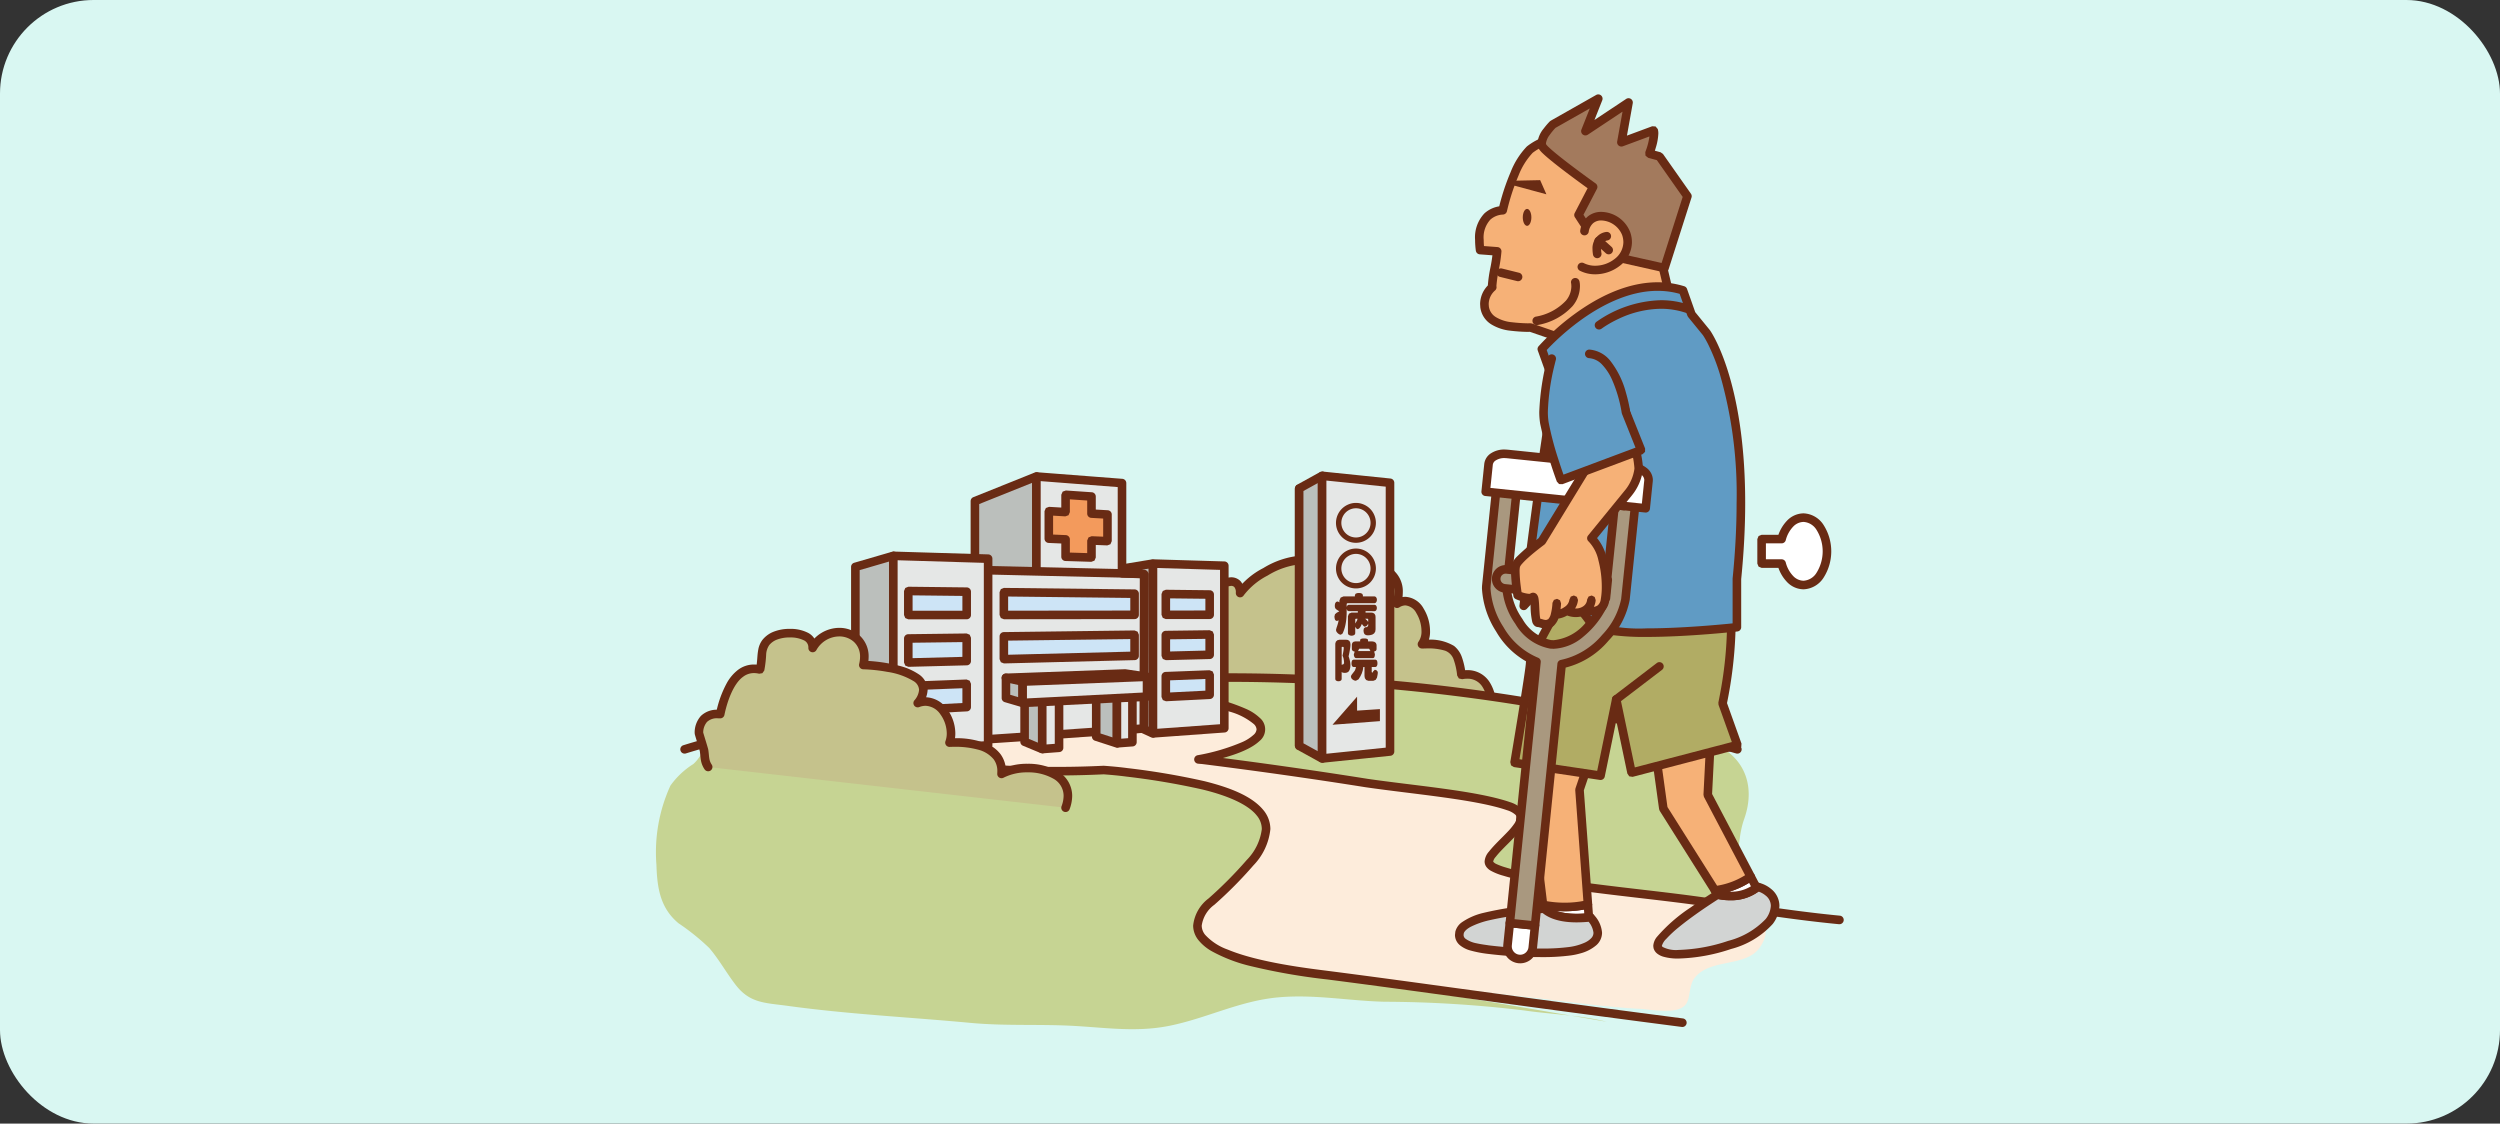 <svg id="レイヤー_1" data-name="レイヤー 1" xmlns="http://www.w3.org/2000/svg" viewBox="0 0 267 120"><rect x="0" y="0" width="267" height="120" fill="#333333" stroke="none"/><defs><style>.cls-1{fill:#d9f7f2;}.cls-2{fill:#f6b177;}.cls-3{fill:#692b14;}.cls-4{fill:#a37a5d;}.cls-5{fill:#c5c28c;}.cls-6{fill:#c6d493;}.cls-7{fill:#fdecdb;}.cls-8{fill:#bbbfbc;}.cls-9{fill:#e5e7e6;}.cls-10{fill:#f39a5c;}.cls-11{fill:#cde4f6;}.cls-12{fill:#fff;}.cls-13{fill:#d2d4d3;}.cls-14{fill:#b1ac64;}.cls-15{fill:#609bc4;}.cls-16{fill:#a9987f;}</style></defs><rect class="cls-1" width="267" height="120" rx="10"/><path class="cls-2" d="M176.991,25.962l-.302-9.186s-9.684-4.102-13.309-.793c-1.131,1.034-2.234,3.701-2.886,6.476-1.17.084-2.874.781-2.416,4.248l1.821.138c-.009.766-.638,3.385-.525,3.831a2.393,2.393,0,0,0-.82,2.085c.165,1.336,1.441,1.94,2.854,2.108a13.82,13.82,0,0,0,2.049.109l4.983,1.715,9.798-5.461Z"/><path class="cls-3" d="M176.991,25.962l-.458.015-.301-9.186.458-.015-.179.422c-.001-0-.296-.125-.814-.318a25.789,25.789,0,0,0-8.064-1.729,5.782,5.782,0,0,0-3.944,1.17,7.536,7.536,0,0,0-1.511,2.43,22.86,22.86,0,0,0-1.238,3.812.458.458,0,0,1-.413.352,2.165,2.165,0,0,0-1.354.537,2.821,2.821,0,0,0-.714,2.174,7.787,7.787,0,0,0,.072,1.02l-.454.06.035-.457,1.821.138a.458.458,0,0,1,.424.462,15.684,15.684,0,0,1-.28,1.913,14.87,14.87,0,0,0-.259,1.762l.001.046.001.005-.136.021.133-.034.003.013-.136.021.133-.034a.457.457,0,0,1-.141.457,1.955,1.955,0,0,0-.682,1.462l.014.224a1.568,1.568,0,0,0,.756,1.165,4.003,4.003,0,0,0,1.698.544,17.062,17.062,0,0,0,1.717.117l.231-.008.195.023,4.789,1.648,9.317-5.193L176.545,26.068l-.012-.091.458-.015.446-.105,1.246,5.268a.458.458,0,0,1-.223.506l-9.798,5.461-.372.033-4.983-1.715.149-.433.046.456-.324.013a17.785,17.785,0,0,1-1.827-.123,4.889,4.889,0,0,1-2.091-.687,2.496,2.496,0,0,1-1.163-1.819l-.021-.336a2.872,2.872,0,0,1,.992-2.149l.303.344-.444.114-.028-.265a14.563,14.563,0,0,1,.273-1.924,16.134,16.134,0,0,0,.265-1.761l.458.005-.035.457-1.821-.138a.458.458,0,0,1-.42-.397,8.682,8.682,0,0,1-.08-1.14,3.724,3.724,0,0,1,1.001-2.841,3.073,3.073,0,0,1,1.917-.784l.033.457-.446-.105a23.768,23.768,0,0,1,1.29-3.969,8.327,8.327,0,0,1,1.733-2.74,6.656,6.656,0,0,1,4.562-1.41,28.33,28.33,0,0,1,9.235,2.12.459.459,0,0,1,.279.407l.302,9.186-.458.015.446-.105Z"/><path class="cls-4" d="M165.847,13.289s-1.591,1.577-1.105,2.373c.484.793,5.405,4.299,5.405,4.299l-1.56,3,2.737,4.218,6.445,1.446,2.448-7.673-2.986-4.248-1.085-.293a6.129,6.129,0,0,0,.465-2.497l-3.445,1.278.762-4.245-4.603,3.057,1.372-3.465Z"/><path class="cls-3" d="M165.847,13.289l.322.326-.044.045a6.498,6.498,0,0,0-.613.744,1.945,1.945,0,0,0-.405.907l.025.113a2.235,2.235,0,0,0,.296.319c.598.569,1.857,1.544,2.95,2.359,1.095.818,2.031,1.485,2.033,1.486a.459.459,0,0,1,.141.585l-1.437,2.763,2.49,3.837,5.854,1.313,2.251-7.056-2.76-3.926-.924-.249-.289-.234-.02-.371.074-.208a6.833,6.833,0,0,0,.403-1.783l-.022-.21.438-.134.159.43-3.445,1.278a.458.458,0,0,1-.61-.511l.572-3.188-3.709,2.463a.458.458,0,0,1-.68-.55l.894-2.257-3.719,2.108-.226-.399.322.326-.322-.326-.226-.399L170.47,10.141a.458.458,0,0,1,.652.567l-.834,2.106,3.385-2.248a.458.458,0,0,1,.705.463l-.62,3.455,2.693-.999.363.019.235.277a1.651,1.651,0,0,1,.062.477,5.91,5.91,0,0,1-.272,1.512c-.132.454-.262.797-.265.804l-.428-.163.119-.442,1.085.293.255.179,2.986,4.248a.457.457,0,0,1,.062.403l-2.448,7.673a.458.458,0,0,1-.537.308l-6.446-1.446-.284-.198-2.737-4.218A.458.458,0,0,1,168.179,22.75l1.56-3,.407.211-.266.373c-.002-.001-1.234-.879-2.531-1.86-.649-.49-1.313-1.006-1.852-1.454-.27-.224-.508-.431-.7-.614a2.778,2.778,0,0,1-.447-.506,1.122,1.122,0,0,1-.159-.591,2.943,2.943,0,0,1,.69-1.598,7.393,7.393,0,0,1,.643-.749l.097-.073Z"/><path class="cls-2" d="M169.222,24.681c.467-2.571,3.786-1.698,4.455.271.936,2.75-2.509,4.691-4.735,3.557"/><path class="cls-3" d="M168.771,24.599a2.412,2.412,0,0,1,.824-1.495,2.24,2.24,0,0,1,1.424-.475,3.384,3.384,0,0,1,3.091,2.176,3.29,3.29,0,0,1,.182,1.063,3.201,3.201,0,0,1-1.263,2.493,4.305,4.305,0,0,1-2.659.935,3.598,3.598,0,0,1-1.637-.379.458.458,0,1,1,.416-.817,2.681,2.681,0,0,0,1.221.28,3.397,3.397,0,0,0,2.085-.733,2.283,2.283,0,0,0,.921-1.78,2.376,2.376,0,0,0-.133-.768,2.491,2.491,0,0,0-2.223-1.554,1.324,1.324,0,0,0-.849.272,1.498,1.498,0,0,0-.498.945.458.458,0,1,1-.902-.164Z"/><path class="cls-3" d="M163.551,23.216c0,.5-.207.905-.457.905-.255,0-.461-.405-.461-.905s.206-.906.461-.906c.25,0,.457.406.457.906"/><line class="cls-2" x1="160.295" y1="29.121" x2="162.129" y2="29.576"/><path class="cls-3" d="M160.405,28.677l1.835.454a.458.458,0,0,1-.22.89l-1.835-.454a.458.458,0,1,1,.22-.89"/><polygon class="cls-3" points="161.585 19.784 165.155 20.753 164.489 19.239 161.705 19.299 161.585 19.784"/><path class="cls-2" d="M171.603,25.227s-1.326.102-1.02,1.888"/><path class="cls-3" d="M171.639,25.684l-.012-.159.019.159-.006.001-.012-.159.019.159a.776.776,0,0,0-.345.147.892.892,0,0,0-.305.783,2.527,2.527,0,0,0,.039.424.458.458,0,1,1-.903.155,3.406,3.406,0,0,1-.053-.58,1.794,1.794,0,0,1,.731-1.56,1.637,1.637,0,0,1,.758-.284.458.458,0,0,1,.07.914Z"/><line class="cls-2" x1="171.809" y1="26.707" x2="170.737" y2="25.736"/><path class="cls-3" d="M171.501,27.046l-1.071-.97a.458.458,0,1,1,.615-.679l1.071.97a.458.458,0,0,1-.615.679"/><path class="cls-2" d="M168.242,30.147s.736,2.943-4.116,4.117"/><path class="cls-3" d="M168.686,30.036a2.315,2.315,0,0,1,.053.53,3.348,3.348,0,0,1-.785,2.121,6.6,6.6,0,0,1-3.721,2.022.458.458,0,1,1-.216-.891,5.713,5.713,0,0,0,3.226-1.71,2.427,2.427,0,0,0,.579-1.543l-.016-.244-.01-.057-.002-.01.147-.033-.146.037-.001-.004.147-.033-.146.037a.458.458,0,1,1,.889-.222Z"/><path class="cls-5" d="M125.413,70.885c-.07-2.256-.09-6.946,3.634-6.16-.276-2.037,3.434-3.931,3.39-1.387,1.145-2.008,8.663-6.094,8.705-1.323,2.616-2.214,9.339-2.715,8.056,2.462,2.229-1.388,3.864,2.761,2.664,4.324,2.932-.028,3.843.239,4.21,3.287,3.462-.656,4.062,4.162,2.139,6.052"/><path class="cls-3" d="M124.954,70.899c-.009-.284-.017-.61-.017-.959a10.701,10.701,0,0,1,.511-3.635,3.576,3.576,0,0,1,1-1.498,2.74,2.74,0,0,1,1.814-.628,4.274,4.274,0,0,1,.88.098l-.094.448-.454.062-.019-.28a2.802,2.802,0,0,1,.988-2.005,2.994,2.994,0,0,1,1.904-.847,1.365,1.365,0,0,1,1.029.423,1.747,1.747,0,0,1,.401,1.216v.048l-.458-.004-.398-.227a8.207,8.207,0,0,1,2.882-2.441,9.054,9.054,0,0,1,4.117-1.338,2.569,2.569,0,0,1,1.813.627,2.741,2.741,0,0,1,.749,2.052l-.458.004-.296-.35a8.222,8.222,0,0,1,4.999-1.699,4.72,4.72,0,0,1,2.73.74,2.991,2.991,0,0,1,1.243,2.563,5.49,5.49,0,0,1-.174,1.318l-.445-.11-.242-.389a2.14,2.14,0,0,1,1.135-.349,2.385,2.385,0,0,1,1.952,1.264,4.645,4.645,0,0,1,.683,2.387,2.765,2.765,0,0,1-.5,1.691l-.363-.279-.004-.458.356-.002a4.943,4.943,0,0,1,3.074.644,2.653,2.653,0,0,1,.835,1.191,7.89,7.89,0,0,1,.405,1.856l-.455.055-.085-.45a3.791,3.791,0,0,1,.705-.069,2.78,2.78,0,0,1,2.33,1.186,4.305,4.305,0,0,1,.729,2.495,4.555,4.555,0,0,1-1.218,3.217.458.458,0,1,1-.642-.653,3.662,3.662,0,0,0,.944-2.564,3.407,3.407,0,0,0-.557-1.96,1.852,1.852,0,0,0-1.586-.804,2.868,2.868,0,0,0-.534.053l-.356-.08-.184-.315a7.052,7.052,0,0,0-.351-1.638,1.543,1.543,0,0,0-.925-1.009,6.204,6.204,0,0,0-2.128-.238l-.347.002a.458.458,0,0,1-.368-.737,1.872,1.872,0,0,0,.311-1.133,3.742,3.742,0,0,0-.543-1.9,1.493,1.493,0,0,0-1.175-.834,1.225,1.225,0,0,0-.65.21.458.458,0,0,1-.687-.499,4.594,4.594,0,0,0,.147-1.097,2.062,2.062,0,0,0-.856-1.815,3.834,3.834,0,0,0-2.2-.571,7.349,7.349,0,0,0-4.407,1.482.458.458,0,0,1-.754-.346,1.842,1.842,0,0,0-.462-1.394,1.667,1.667,0,0,0-1.184-.377,8.234,8.234,0,0,0-3.663,1.218,7.555,7.555,0,0,0-2.539,2.099.458.458,0,0,1-.856-.231l0-.04a.861.861,0,0,0-.159-.596.447.447,0,0,0-.354-.126,2.129,2.129,0,0,0-1.285.606,1.907,1.907,0,0,0-.691,1.329l.011.157a.458.458,0,0,1-.549.51,3.353,3.353,0,0,0-.691-.078,1.815,1.815,0,0,0-1.224.413,3.381,3.381,0,0,0-.957,1.89,12.17,12.17,0,0,0-.227,2.542c0,.336.008.651.017.931a.458.458,0,1,1-.916.029Z"/><path class="cls-6" d="M134.66,77.893c0,1.262-2.556,2.397-6.66,3.213.157.017.318.026.474.041q9.047,1.143,17.458,2.48c4.962.726,11.709,1.272,15.176,2.473,3.211,1.11-.181,3.166-1.728,5.134-.759.968-.338,1.351,1.312,1.854,4.466,1.357,9.24,1.75,13.852,2.293,3.525.414,9.502,2.31,10.759-2.541.467-1.789.344-3.603.97-5.352,1.371-3.849-.178-7.209-4.245-8.452a141.601,141.601,0,0,0-17.91-3.908,204.877,204.877,0,0,0-33.346-2.762,221.853,221.853,0,0,0-23.661,1.212c1.821-.099,3.736-.156,5.718-.156,12.055,0,21.829,2.001,21.829,4.47"/><path class="cls-6" d="M129.39,96.29c4.114-3.786,7.239-6.947,5.179-9.491-2.199-2.716-9.144-3.637-14.23-4.314-.8-.105-1.625-.183-2.464-.245-1.622.08-3.309.121-5.043.121C100.772,82.363,91,80.36,91,77.893c0-1.114,1.996-2.134,5.29-2.914-5.094,1.211-10.359,1.783-15.471,2.996-1.422.333-3.855.502-5.007,1.45-.674.554-1.049,1.558-1.77,2.178a8.632,8.632,0,0,0-2.441,2.302,17.116,17.116,0,0,0-1.494,8.461c.078,2.469.399,4.606,2.358,6.238a23.929,23.929,0,0,1,3.291,2.651c1.044,1.221,1.827,2.65,2.799,3.912,1.53,1.992,3.12,1.925,5.581,2.261,6.524.897,12.999,1.206,19.527,1.817,3.77.352,7.512.108,11.281.335,3.429.207,6.59.666,10.017-.038,3.99-.821,7.458-2.66,11.592-3.027,3.857-.34,7.468.374,11.283.471a127.224,127.224,0,0,1,15.006.938c2.856.417,5.955.486,8.736,1.198-9.954-1.696-18.827-3.274-28.826-4.711-1.605-.234-4.555-.294-6.055-.912-.968-.395-3.296-1.043-4.23-1.563-.954-.539-3.926-1.804-4.407-2.751-.522-1.026.601-2.224,1.328-2.893"/><path class="cls-7" d="M185.443,96.887a13.211,13.211,0,0,0-1.852-.363c-7.531-.942-15.606-1.219-22.899-3.437-1.65-.501-2.071-.886-1.311-1.854,1.545-1.968,4.94-4.025,1.726-5.133-3.465-1.202-10.212-1.749-15.175-2.474q-8.411-1.341-17.457-2.481c-.156-.013-.316-.024-.476-.04,4.104-.815,6.662-1.95,6.662-3.213,0-2.467-9.774-4.47-21.829-4.47-1.982,0-3.898.059-5.719.156-3.881.405-7.5.887-10.822,1.399-3.293.78-5.289,1.8-5.289,2.914,0,2.468,9.773,4.47,21.831,4.47,1.734,0,3.422-.042,5.043-.121.84.061,1.665.139,2.465.244,5.086.676,12.031,1.598,14.23,4.314,2.06,2.544-1.065,5.705-5.18,9.491-5.848,5.381,8.187,7.464,11.328,7.977,4.167.675,8.468.404,12.663,1.02,3.9.574,7.839.969,11.754,1.434,3.307.395,6.693.854,10.014,1.026,1.189.065,3.964.663,4.872-.453.556-.681.3-2.04.996-2.894,1.704-2.095,5.48-1.042,6.962-3.255,1.663-2.478-.48-3.696-2.535-4.258"/><path class="cls-3" d="M72.976,79.593c.03-.009,23.877-7.685,57.261-7.685a197.6,197.6,0,0,1,55.442,7.682.458.458,0,0,1-.257.88A196.683,196.683,0,0,0,130.236,72.824,222.313,222.313,0,0,0,89.269,76.648c-5.047.956-9.053,1.911-11.797,2.627-1.372.358-2.427.656-3.139.865s-1.075.325-1.076.326a.458.458,0,0,1-.281-.873Z"/><path class="cls-3" d="M196.407,98.706c-5.63-.545-10.306-1.379-15.438-2.078-6.873-.936-15.341-1.565-20.411-3.101a6.116,6.116,0,0,1-1.366-.547,1.513,1.513,0,0,1-.445-.393.983.983,0,0,1-.191-.581,1.773,1.773,0,0,1,.463-1.055c.576-.731,1.35-1.434,1.964-2.083a6.804,6.804,0,0,0,.749-.903,1.256,1.256,0,0,0,.252-.633.445.445,0,0,0-.166-.341,2.35,2.35,0,0,0-.861-.458c-3.355-1.168-10.115-1.729-15.093-2.453l-.006-.001q-8.402-1.337-17.442-2.477l.058-.455-.044.456c-.144-.014-.306-.023-.479-.041a.458.458,0,0,1-.042-.905,21.669,21.669,0,0,0,4.764-1.404,4.485,4.485,0,0,0,1.203-.767.863.863,0,0,0,.325-.592.847.847,0,0,0-.309-.577A6.894,6.894,0,0,0,131.353,76.01c-3.737-1.263-10.649-2.131-18.523-2.129a80.475,80.475,0,0,0-15.346,1.3,20.446,20.446,0,0,0-4.571,1.384,4.281,4.281,0,0,0-1.148.75.692.692,0,0,0,0,1.153,6.892,6.892,0,0,0,2.539,1.307c3.737,1.263,10.649,2.131,18.525,2.129,1.726,0,3.406-.043,5.021-.121l.055.001c.846.062,1.68.139,2.492.247a78.484,78.484,0,0,1,8.248,1.401c2.681.672,5.036,1.568,6.279,3.079a3.177,3.177,0,0,1,.753,2.038,6.528,6.528,0,0,1-1.812,3.874,44.469,44.469,0,0,1-4.167,4.203,3.317,3.317,0,0,0-1.354,2.234,1.571,1.571,0,0,0,.371.983,6.017,6.017,0,0,0,2.414,1.575c3.329,1.39,8.665,2.014,10.76,2.281,9.726,1.25,18.341,2.535,37.846,5.07a.458.458,0,0,1-.118.909c-19.51-2.535-28.13-3.821-37.844-5.07a66.011,66.011,0,0,1-8.229-1.436,16.531,16.531,0,0,1-4.164-1.602,5.008,5.008,0,0,1-1.387-1.164,2.49,2.49,0,0,1-.565-1.546,4.167,4.167,0,0,1,1.65-2.909,43.706,43.706,0,0,0,4.078-4.109,5.712,5.712,0,0,0,1.605-3.294,2.254,2.254,0,0,0-.549-1.462c-.957-1.205-3.174-2.129-5.786-2.766a77.745,77.745,0,0,0-8.148-1.382c-.787-.105-1.603-.181-2.438-.242l.034-.457.022.458c-1.629.078-3.323.122-5.065.122a81.33,81.33,0,0,1-15.529-1.319,21.272,21.272,0,0,1-4.786-1.457,5.147,5.147,0,0,1-1.396-.927,1.587,1.587,0,0,1,0-2.449,7.653,7.653,0,0,1,2.895-1.527c3.92-1.318,10.866-2.174,18.817-2.177a81.33,81.33,0,0,1,15.528,1.319,21.272,21.272,0,0,1,4.786,1.457,5.142,5.142,0,0,1,1.396.927,1.591,1.591,0,0,1-.024,2.472c-1.077,1.026-3.311,1.783-6.429,2.414l-.089-.449.047-.456c.145.015.304.024.472.04l.014.002q9.054,1.144,17.472,2.482l-.072.453.066-.453c4.949.727,11.682,1.262,15.26,2.494a3.204,3.204,0,0,1,1.199.666,1.371,1.371,0,0,1,.444.999,2.119,2.119,0,0,1-.401,1.135c-.684,1.031-2.001,2.074-2.759,3.051a1.023,1.023,0,0,0-.268.489l.017.044a1.018,1.018,0,0,0,.374.252,7.239,7.239,0,0,0,.96.348c4.887,1.488,13.366,2.134,20.268,3.07,5.156.702,9.815,1.533,15.402,2.074a.458.458,0,0,1-.088.912Z"/><polygon class="cls-8" points="110.686 61.723 110.686 50.89 104.121 53.524 104.121 62.404 110.686 61.723"/><path class="cls-3" d="M110.686,61.723h-.458V51.567l-5.649,2.266v8.062l6.06-.629.047.456h0l.047.456-6.565.681-.354-.116-.151-.34v-8.88a.459.459,0,0,1,.288-.425l6.565-2.634a.458.458,0,0,1,.629.425v10.833a.458.458,0,0,1-.411.456Z"/><polygon class="cls-8" points="95.408 80.33 95.408 59.363 91.354 60.544 91.354 77.479 95.408 80.33"/><path class="cls-3" d="M95.408,80.33H94.95V59.974l-3.138.914V77.241l3.86,2.715-.264.375h0l-.264.375-4.054-2.852a.46.46,0,0,1-.195-.375V60.544a.459.459,0,0,1,.33-.44l4.054-1.18a.458.458,0,0,1,.586.44v20.967a.458.458,0,0,1-.722.375Z"/><polygon class="cls-9" points="119.83 61.904 110.686 61.722 110.686 50.889 119.83 51.594 119.83 61.904"/><path class="cls-3" d="M119.83,61.904l-.009.458-9.144-.181a.459.459,0,0,1-.449-.458V50.889l.147-.336.347-.121,9.144.705a.459.459,0,0,1,.423.457V61.904l-.138.327-.33.131.009-.458h-.458V52.019l-8.227-.634V61.273l8.695.173-.009.458h0Z"/><polygon class="cls-10" points="118.276 54.95 116.57 54.853 116.57 53.029 113.803 52.84 113.803 54.692 112.012 54.587 112.012 57.529 113.803 57.607 113.803 59.458 116.57 59.545 116.57 57.724 118.276 57.793 118.276 54.95"/><path class="cls-3" d="M118.276,54.95l-.026.457-1.705-.098a.458.458,0,0,1-.432-.457v-1.396l-1.851-.126v1.362l-.144.333-.341.124-1.306-.077V57.09l1.353.059a.459.459,0,0,1,.438.458v1.407l1.851.058V57.724l.141-.331.336-.127,1.229.05V54.95h.458l-.026.457.026-.457h.458v2.843l-.141.331-.336.127-1.229-.05v1.344l-.139.329-.333.129-2.767-.087a.458.458,0,0,1-.444-.458V58.045l-1.353-.059a.459.459,0,0,1-.438-.458V54.587l.144-.333.341-.124,1.306.077v-1.367l.146-.335.344-.122,2.767.189a.459.459,0,0,1,.427.457v1.391l1.274.073a.458.458,0,0,1,.432.457Z"/><polygon class="cls-9" points="128.295 77.381 98.525 79.433 98.525 60.737 128.295 61.436 128.295 77.381"/><path class="cls-3" d="M128.295,77.381l.031.457L98.556,79.89l-.344-.122-.146-.335v-18.696l.138-.328.331-.13,29.77.699a.458.458,0,0,1,.448.458v15.945a.458.458,0,0,1-.427.457l-.031-.457H127.837V61.883l-28.854-.677v17.736l29.281-2.018.032.457h0Z"/><polygon class="cls-9" points="130.755 77.774 123.13 78.326 123.13 60.191 130.755 60.419 130.755 77.774"/><path class="cls-3" d="M130.755,77.774l.033.457-7.625.552-.345-.121-.146-.336V60.191l.139-.329.333-.129,7.625.228a.459.459,0,0,1,.445.458v17.355a.458.458,0,0,1-.425.457l-.033-.457h-.458V60.864l-6.708-.201V77.833l7.133-.516.033.457h0Z"/><polygon class="cls-8" points="122.159 77.887 123.119 78.325 123.119 60.192 119.86 60.73 119.86 61.23 122.191 61.315 122.159 77.887"/><path class="cls-3" d="M122.159,77.887l.19-.417.311.142V60.732l-2.343.387V61.23h-.458l.017-.458,2.331.085a.457.457,0,0,1,.441.459l-.032,16.572-.458-.001.19-.417-.19.417-.458-.001.031-16.129-1.889-.069a.459.459,0,0,1-.441-.458v-.5a.458.458,0,0,1,.384-.452l3.259-.539.371.103.162.349V78.325a.458.458,0,0,1-.649.417l-.96-.438a.458.458,0,0,1-.268-.418Z"/><polygon class="cls-9" points="105.53 79.598 95.408 80.33 95.408 59.364 105.53 59.667 105.53 79.598"/><path class="cls-3" d="M105.53,79.598l.033.457-10.122.732-.345-.121-.146-.336V59.364l.139-.329.333-.129,10.122.303a.458.458,0,0,1,.444.458V79.598a.458.458,0,0,1-.425.457l-.033-.457h-.458V60.112l-9.206-.276V79.837l9.631-.697.033.457h0Z"/><polygon class="cls-11" points="121.172 70.043 107.211 70.397 107.211 67.966 121.172 67.789 121.172 70.043"/><path class="cls-3" d="M121.172,70.043l.012.458-13.961.354-.331-.13-.138-.328V67.966a.459.459,0,0,1,.452-.458l13.961-.177.328.132.136.326v2.254a.458.458,0,0,1-.447.458l-.012-.458h-.458V68.253l-13.044.165v1.509l13.491-.342.012.458h0Z"/><polygon class="cls-11" points="121.172 65.663 107.211 65.678 107.211 63.245 121.172 63.407 121.172 65.663"/><path class="cls-3" d="M121.172,65.663l.001.458-13.961.015-.324-.134-.134-.324v-2.433l.136-.326.328-.132,13.961.162a.458.458,0,0,1,.453.458v2.256a.458.458,0,0,1-.458.458l-.001-.458h-.458V63.86L107.669,63.709v1.511l13.502-.014.001.458h0Z"/><polygon class="cls-11" points="103.242 70.6 97.006 70.76 97.006 68.191 103.242 68.111 103.242 70.6"/><path class="cls-3" d="M103.242,70.6l.012.458-6.235.16-.332-.13-.138-.328V68.191a.459.459,0,0,1,.452-.458l6.235-.079.328.132.136.326v2.489a.458.458,0,0,1-.447.458l-.012-.458h-.458V68.576l-5.319.068v1.647l5.765-.148.012.458h0Z"/><polygon class="cls-11" points="103.242 65.682 97.006 65.687 97.006 63.12 103.242 63.192 103.242 65.682"/><path class="cls-3" d="M103.242,65.682l0.0.458-6.235.004-.324-.134-.134-.324v-2.566l.136-.326.327-.132,6.235.072a.458.458,0,0,1,.453.458v2.49a.458.458,0,0,1-.458.458l-0-.458h-.458v-2.037l-5.319-.061v1.644l5.777-.004 0.0.458h0Z"/><polygon class="cls-11" points="103.242 75.519 97.006 75.835 97.006 73.267 103.242 73.027 103.242 75.519"/><path class="cls-3" d="M103.242,75.519l.023.458L97.03,76.293l-.339-.126-.143-.332v-2.568a.458.458,0,0,1,.441-.458l6.235-.24.335.128.141.33v2.492a.457.457,0,0,1-.435.458l-.023-.458h-.458V73.504l-5.319.205V75.353l5.754-.292.023.458h0Z"/><polygon class="cls-11" points="129.193 69.928 124.509 70.048 124.509 67.827 129.193 67.765 129.193 69.928"/><path class="cls-3" d="M129.193,69.928l.012.458-4.685.12-.332-.13-.138-.328V67.827a.459.459,0,0,1,.452-.458l4.685-.062.328.132.136.326v2.163a.458.458,0,0,1-.446.458l-.012-.458H128.735V68.23l-3.768.049v1.299l4.215-.108.012.458h0Z"/><polygon class="cls-11" points="129.193 65.657 124.509 65.662 124.509 63.442 129.193 63.496 129.193 65.657"/><path class="cls-3" d="M129.193,65.657l0.0.458-4.685.004-.324-.134-.134-.324v-2.22l.136-.326.328-.132,4.685.054a.457.457,0,0,1,.453.458v2.161a.458.458,0,0,1-.458.458l-0-.458H128.735V63.949l-3.768-.043v1.298l4.226-.004 0.0.458h0Z"/><polygon class="cls-11" points="129.193 74.2 124.509 74.437 124.509 72.218 129.193 72.038 129.193 74.2"/><path class="cls-3" d="M129.193,74.2l.023.458-4.685.237-.339-.126-.143-.332v-2.219a.458.458,0,0,1,.441-.458l4.685-.18.335.128.14.33v2.161a.457.457,0,0,1-.435.458l-.023-.458H128.735v-1.685l-3.768.145v1.295l4.203-.213.023.458h0Z"/><polygon class="cls-8" points="119.291 79.387 119.291 72.963 117.075 72.573 117.075 78.669 119.291 79.387"/><path class="cls-3" d="M119.291,79.387h-.458V73.348l-1.299-.229V78.336l1.899.616-.141.436h0l-.141.436-2.216-.719a.457.457,0,0,1-.317-.436v-6.096a.457.457,0,0,1,.164-.351l.374-.1,2.216.39a.458.458,0,0,1,.379.451v6.425a.458.458,0,0,1-.599.436Z"/><polygon class="cls-9" points="109.219 72.796 122.5 72.281 120.164 71.931 107.435 72.393 109.219 72.796"/><path class="cls-3" d="M109.219,72.796l-.018-.458,13.281-.516.018.458-.068.453-2.294-.343-12.686.46-.017-.458.101-.447,1.783.404-.101.447-.018-.458.018.458-.101.447-1.783-.404a.458.458,0,0,1,.084-.905l12.729-.462.084.005,2.336.35a.458.458,0,0,1-.05.911l-13.281.516-.119-.011Z"/><polygon class="cls-8" points="111.31 80.001 111.31 73.295 109.428 72.873 109.428 79.221 111.31 80.001"/><path class="cls-3" d="M111.31,80.001h-.458V73.662l-.966-.216v5.47l1.6.663-.175.423h0l-.175.423-1.883-.78a.458.458,0,0,1-.283-.423V72.873a.458.458,0,0,1,.558-.447l1.883.422a.458.458,0,0,1,.358.447v6.707a.458.458,0,0,1-.634.423Z"/><polygon class="cls-8" points="109.219 75.071 109.219 72.796 107.435 72.394 107.435 74.548 109.219 75.071"/><path class="cls-3" d="M109.219,75.071h-.458V73.162l-.867-.195v1.238l1.454.427-.129.44h0l-.129.44-1.783-.523a.458.458,0,0,1-.329-.44V72.394a.458.458,0,0,1,.559-.447l1.783.402a.458.458,0,0,1,.357.447V75.071a.458.458,0,0,1-.587.44Z"/><polygon class="cls-9" points="113.106 79.865 111.311 80.002 111.311 73.295 113.106 73.222 113.106 79.865"/><path class="cls-3" d="M113.106,79.865l.035.457-1.796.137-.346-.121-.147-.336V73.295a.458.458,0,0,1,.44-.458l1.796-.074.336.127.141.331V79.865a.459.459,0,0,1-.423.457l-.035-.457h-.458V73.699l-.879.036v5.772l1.303-.099.035.457h0Z"/><polygon class="cls-9" points="120.942 79.262 119.29 79.387 119.29 72.964 120.942 72.895 120.942 79.262"/><path class="cls-3" d="M120.942,79.262l.034.457-1.652.125-.346-.121-.147-.336V72.964a.458.458,0,0,1,.439-.458l1.652-.069.336.127.141.331v6.367a.459.459,0,0,1-.424.457l-.034-.457h-.458V73.373l-.735.031v5.489l1.159-.087.034.457h0Z"/><polygon class="cls-9" points="122.5 74.4 109.219 75.072 109.219 72.796 122.5 72.28 122.5 74.4"/><path class="cls-3" d="M122.5,74.4l.023.458-13.281.672-.339-.126-.142-.332V72.796a.458.458,0,0,1,.441-.458l13.281-.516.335.128.141.33v2.12a.457.457,0,0,1-.435.458l-.023-.458h-.458V72.757l-12.365.48v1.353L122.477,73.942l.023.458h0Z"/><path class="cls-12" d="M164.796,96.636l.043.333c.551.579,1.885,1.34,5.001,1.002l-.165-.21-.086-1.173a11.53,11.53,0,0,1-4.794.048"/><path class="cls-3" d="M164.796,96.636l.454-.059.043.333-.454.059.332-.316c.357.372,1.204.939,3.224.943a12.974,12.974,0,0,0,1.395-.081l.049.456-.36.283-.165-.21-.097-.25-.086-1.173.457-.033.103.447a11.492,11.492,0,0,1-2.584.289,12.242,12.242,0,0,1-2.404-.238l.091-.449.454-.059-.454.059.091-.449a11.332,11.332,0,0,0,2.223.22,10.578,10.578,0,0,0,2.377-.265l.375.078.185.335.075,1.033.078.1a.458.458,0,0,1-.311.739,13.891,13.891,0,0,1-1.494.086c-2.187.004-3.333-.639-3.889-1.228l-.122-.257-.043-.333a.458.458,0,0,1,.545-.508Z"/><path class="cls-2" d="M171.675,75.534l-6.506-.695-1.834,9.736,1.461,12.06A11.552,11.552,0,0,0,169.59,96.589L168.691,84.349Z"/><path class="cls-3" d="M171.675,75.534l-.049.456-6.085-.65-1.743,9.251,1.452,11.99-.455.055.091-.449a11.353,11.353,0,0,0,2.226.22,10.595,10.595,0,0,0,2.375-.264l.103.447-.457.034-.898-12.24.023-.18,2.984-8.815.434.147-.049.456.049-.456.434.147L169.155,84.408l.892,12.147a.457.457,0,0,1-.354.48,11.516,11.516,0,0,1-2.58.287,12.267,12.267,0,0,1-2.408-.238.457.457,0,0,1-.364-.394L162.88,84.631l.004-.14,1.834-9.736a.458.458,0,0,1,.499-.371l6.505.695a.458.458,0,0,1,.337.209l.048.394Z"/><path class="cls-13" d="M164.84,96.969l.009.082s-8.496.39-8.969,2.553c-.321,1.48,2.208,1.674,3.062,1.817a41.137,41.137,0,0,0,8.739.171s4.821-.569,2.16-3.621c-3.115.337-4.45-.423-5.001-1.002"/><path class="cls-3" d="M164.84,96.969l.455-.051.009.082-.107.348-.327.16c-.001 0-.52.024-1.316.093a31.722,31.722,0,0,0-4.519.688,8.725,8.725,0,0,0-1.936.679c-.498.261-.741.546-.771.732l0-.001-.018.152a.508.508,0,0,0,.21.408,2.918,2.918,0,0,0,1.191.488c.49.111.981.166,1.305.219l-.002-0a46.306,46.306,0,0,0,5.616.338,21.822,21.822,0,0,0,2.983-.168l.013-.002.11-.016a5.995,5.995,0,0,0,1.506-.439,2.237,2.237,0,0,0,.698-.478.832.832,0,0,0,.243-.582,2.219,2.219,0,0,0-.688-1.35l.346-.301.049.456a13.884,13.884,0,0,1-1.494.086c-2.187.004-3.333-.639-3.889-1.228l.332-.316.455-.051-.455.051.332-.316c.357.372,1.204.939,3.224.943a12.989,12.989,0,0,0,1.395-.081.457.457,0,0,1,.395.155,3.076,3.076,0,0,1,.914,1.952,1.797,1.797,0,0,1-.607,1.325,4.313,4.313,0,0,1-1.751.889,7.181,7.181,0,0,1-1.008.21l-.054-.455.066.453a22.671,22.671,0,0,1-3.115.178,46.828,46.828,0,0,1-5.764-.35l-.002-0a12.394,12.394,0,0,1-1.912-.38,2.999,2.999,0,0,1-1.031-.537,1.433,1.433,0,0,1-.529-1.102l.038-.347 0-.001a1.771,1.771,0,0,1,.686-.994,6.746,6.746,0,0,1,2.301-1.009,35.373,35.373,0,0,1,6.408-.911l.021.458-.456.051-.009-.082a.458.458,0,0,1,.788-.366Z"/><path class="cls-13" d="M187.711,94.72a5.151,5.151,0,0,1-4.272.818s-6.753,4.204-6.398,5.602c.477,1.873,9.938.099,11.914-2.727,1.718-2.451-.54-3.569-1.245-3.693"/><path class="cls-3" d="M187.711,94.72l.296.35a4.921,4.921,0,0,1-3.218,1.079,6.151,6.151,0,0,1-1.47-.169l.119-.442.242.389c-.001.001-.395.246-.991.64-.894.591-2.238,1.516-3.344,2.42a12.408,12.408,0,0,0-1.384,1.281,1.711,1.711,0,0,0-.476.759h-.007l.006-.002.001.002h-.007l.006-.002 0.0.001.079.104a3.119,3.119,0,0,0,1.704.323,18.195,18.195,0,0,0,5.312-.97,8.432,8.432,0,0,0,4-2.335,2.514,2.514,0,0,0,.548-1.41,1.411,1.411,0,0,0-.576-1.109,2.314,2.314,0,0,0-.922-.46l.08-.451.296.35-.296-.35.08-.451a3.17,3.17,0,0,1,1.343.654,2.331,2.331,0,0,1,.911,1.818A3.408,3.408,0,0,1,189.331,98.676a9.147,9.147,0,0,1-4.461,2.679,19.063,19.063,0,0,1-5.602,1.017,5.53,5.53,0,0,1-1.662-.208,1.919,1.919,0,0,1-.62-.321,1.114,1.114,0,0,1-.389-.589l0.0.001-.028-.228a1.687,1.687,0,0,1,.357-.927,17.21,17.21,0,0,1,3.638-3.186c1.394-.994,2.627-1.762,2.632-1.765l.362-.053.079.019a5.567,5.567,0,0,0,1.152.118,4.015,4.015,0,0,0,2.625-.862l.376-.102Z"/><path class="cls-12" d="M187.536,94.694l-.561-1.071a8.395,8.395,0,0,1-3.817,1.465l.282.45a5.154,5.154,0,0,0,4.271-.817l-.174-.027"/><path class="cls-3" d="M187.536,94.694l-.406.213-.561-1.071.406-.213.259.378a8.852,8.852,0,0,1-4.028,1.543l-.048-.456.388-.243.282.45-.388.243.119-.442.079.019a5.573,5.573,0,0,0,1.15.118,4.019,4.019,0,0,0,2.626-.861l.296.35-.07.453-.174-.027a.457.457,0,0,1-.336-.24l.406-.213.07-.453.174.027a.458.458,0,0,1,.226.803,4.926,4.926,0,0,1-3.218,1.078,6.141,6.141,0,0,1-1.468-.168l-.269-.199-.282-.45a.458.458,0,0,1,.34-.699,7.937,7.937,0,0,0,3.607-1.388l.37-.066.295.232.561,1.071-.406.213.07-.453Z"/><path class="cls-2" d="M182.388,84.896l.486-9.566-6.5,1.836,1.271,9.184,5.514,8.738a8.444,8.444,0,0,0,3.818-1.465Z"/><path class="cls-3" d="M182.388,84.896l-.458-.023.454-8.928-5.501,1.554,1.202,8.691,5.461,8.654-.387.245-.049-.456a7.987,7.987,0,0,0,3.608-1.388l.258.379-.406.213-4.589-8.727-.052-.236.458.023.406-.213,4.589,8.727a.459.459,0,0,1-.147.592,8.902,8.902,0,0,1-4.027,1.543.457.457,0,0,1-.437-.211l-5.514-8.738-.066-.182-1.271-9.184a.459.459,0,0,1,.329-.504l6.5-1.836a.458.458,0,0,1,.582.464l-.486,9.566-.458-.023.406-.213Z"/><path class="cls-14" d="M183.97,75.12s1.446-6.769.723-10.155l-16.622-2.961s-4.647,8.04-4.647,8.778c0,.744-1.674,10.688-1.674,10.688l9.19,1.374,1.672-8.148,1.637,7.828,11.312-2.957Z"/><path class="cls-3" d="M183.97,75.12l-.448-.096c0-.001.057-.264.142-.72a41.933,41.933,0,0,0,.773-6.983,11.197,11.197,0,0,0-.192-2.26l.448-.096-.08.451-16.622-2.961.08-.451.397.229c-.002.004-1.16,2.007-2.319,4.105-.579,1.048-1.159,2.12-1.59,2.969-.215.424-.394.793-.515,1.07-.06.138-.106.253-.134.334l-.027.088-.002.011-.185-.027h.186l-.001.027-.185-.027h.186a7.286,7.286,0,0,1-.076.733c-.323,2.422-1.604,10.026-1.604,10.03l-.452-.076.068-.453,8.761,1.31,1.585-7.723a.458.458,0,0,1,.898-.002l1.538,7.357L184.961,79.25,183.538,75.274l-.017-.25.448.096.431-.154,1.592,4.448-.026.368-.289.229-11.312,2.957-.357-.054-.207-.296-1.184-5.663-1.228,5.981a.459.459,0,0,1-.517.361l-9.19-1.374-.303-.184-.081-.345c.001-.005.418-2.485.836-5.062.209-1.289.418-2.6.575-3.634.078-.517.143-.964.188-1.303.045-.332.07-.584.068-.612a1.165,1.165,0,0,1,.077-.369,18.793,18.793,0,0,1,.961-2.03c1.372-2.632,3.669-6.606,3.671-6.609a.459.459,0,0,1,.477-.222l16.622,2.961a.457.457,0,0,1,.368.356,12.063,12.063,0,0,1,.213,2.451,45.369,45.369,0,0,1-.936,7.895l-.448-.096.431-.154Z"/><path class="cls-15" d="M182.251,35.535l-1.607-1.971-.901-2.554c-7.579-2.349-15.077,6.271-15.077,6.271l1.396,3.9c-1.147,5.648-3.329,23.523-3.329,23.523l2.412-2.588s3.446,2.231,4.706,4.351c1.261,2.117,15.649.518,15.649.518v-5.175c1.915-19.101-3.25-26.276-3.25-26.276"/><path class="cls-3" d="M182.251,35.535l-.355.289-1.607-1.971-.077-.137-.901-2.554.432-.153-.136.438a8.652,8.652,0,0,0-2.575-.385c-3.12-.005-6.142,1.607-8.372,3.25a26.179,26.179,0,0,0-2.666,2.255c-.318.307-.565.563-.732.741s-.25.274-.25.274l-.346-.301.431-.154,1.396,3.9.018.246c-.568,2.794-1.401,8.679-2.089,13.849-.344,2.586-.653,4.996-.875,6.759s-.358,2.877-.359,2.879l-.455-.055-.335-.312,2.412-2.588a.458.458,0,0,1,.584-.072c.009.006.881.57,1.919,1.409a13.053,13.053,0,0,1,2.932,3.094l-0-0a1.06,1.06,0,0,0,.515.336,16.696,16.696,0,0,0,5.106.537c2.193 0,4.592-.144,6.441-.288,1.849-.144,3.14-.288,3.143-.288l.051.455h-.458v-5.175l.002-.046c.298-2.973.424-5.653.424-8.059a46.125,46.125,0,0,0-1.817-13.846,20.952,20.952,0,0,0-1.236-3.116c-.167-.33-.304-.57-.399-.725l-.107-.169-.031-.046.372-.268-.355.289.355-.289.372-.268c.056.075,3.764,5.288,3.763,18.438,0,2.438-.127,5.149-.428,8.151l-.456-.046H185.96v5.175a.458.458,0,0,1-.408.455c-.009.001-5.224.581-9.685.582a27.115,27.115,0,0,1-3.988-.238,6.971,6.971,0,0,1-1.456-.364,1.885,1.885,0,0,1-.965-.718l-0-.001a12.257,12.257,0,0,0-2.719-2.849c-.5-.404-.962-.743-1.299-.981s-.542-.371-.543-.371l.249-.385.335.312-2.412,2.588a.458.458,0,0,1-.79-.368c.001-.008,2.179-17.865,3.334-23.559l.449.091-.431.154-1.396-3.9a.459.459,0,0,1,.086-.455,25.548,25.548,0,0,1,3.798-3.407c2.314-1.696,5.475-3.423,8.914-3.428a9.571,9.571,0,0,1,2.846.426.456.456,0,0,1,.296.285l.875,2.48,1.556,1.909.017.022Z"/><line class="cls-14" x1="177.226" y1="71.174" x2="172.613" y2="74.696"/><path class="cls-3" d="M177.504,71.538l-4.612,3.522a.458.458,0,0,1-.556-.728l4.612-3.522a.458.458,0,1,1,.556.728"/><path class="cls-12" d="M161.008,100.932a1.353,1.353,0,0,0,2.691.279l.242-2.356-2.689-.277Z"/><path class="cls-3" d="M161.008,100.932l.456.047-.005.093a.897.897,0,0,0,.803.889l.092.005a.896.896,0,0,0,.889-.802l-0.0 0.0.195-1.901-1.778-.183-.196,1.899-.456-.047-.456-.047.243-2.355a.458.458,0,0,1,.503-.409l2.689.278a.458.458,0,0,1,.409.503l-.242,2.356v0a1.812,1.812,0,0,1-1.801,1.624l-.187-.01a1.813,1.813,0,0,1-1.625-1.801l.01-.187Z"/><path class="cls-16" d="M172.585,52.634l-1.152,11.16c-.159,1.521-2.962,5.314-5.832,5.022-2.871-.298-4.845-4.584-4.686-6.106l1.152-11.158-2.166-.225-1.152,11.156c-.238,2.307,1.881,6.924,5.348,8.188l-2.845,27.906,2.689.278,2.847-27.926c3.607-.588,6.574-4.626,6.81-6.914l1.154-11.154Z"/><path class="cls-3" d="M172.585,52.634l.456.047-1.152,11.16V63.842a4.349,4.349,0,0,1-.597,1.585,9.422,9.422,0,0,1-2.17,2.554,5.224,5.224,0,0,1-3.204,1.31l-.363-.018a5.462,5.462,0,0,1-3.718-2.649,7.674,7.674,0,0,1-1.389-3.73l.012-.232-0.0.001,1.105-10.703-1.254-.13L159.204,62.529l-.016.324a8.582,8.582,0,0,0,1.381,4.117,7.676,7.676,0,0,0,3.684,3.27.457.457,0,0,1,.299.477l-2.799,27.451,1.778.183,2.8-27.469a.458.458,0,0,1,.382-.406,7.906,7.906,0,0,0,4.401-2.672,7.788,7.788,0,0,0,2.026-3.836L174.248,53.269l-1.711-.179.048-.456.456.047-.456-.047.048-.456,2.166.227a.458.458,0,0,1,.408.503L174.053,64.062a8.609,8.609,0,0,1-2.254,4.352,8.8,8.8,0,0,1-4.938,2.966l-.074-.452.456.047L164.396,98.9l-.166.309-.336.1-2.689-.278a.458.458,0,0,1-.409-.502l2.845-27.906.456.046-.157.43a8.57,8.57,0,0,1-4.149-3.648,9.439,9.439,0,0,1-1.518-4.599,4.091,4.091,0,0,1,.021-.418l1.152-11.155.167-.309.336-.1,2.166.225a.458.458,0,0,1,.408.503l-1.152,11.158-0.0.001-.006.135a6.898,6.898,0,0,0,1.234,3.22,4.589,4.589,0,0,0,3.05,2.247l.269.014a5.071,5.071,0,0,0,3.4-1.826,8.49,8.49,0,0,0,1.178-1.576,3.546,3.546,0,0,0,.481-1.226l-0.0.001,1.152-11.16.167-.309.337-.1Z"/><path class="cls-16" d="M160.914,60.814a1.017,1.017,0,0,0-.211,2.024l10.802,1.116L171.71,61.93Z"/><path class="cls-3" d="M160.914,60.814l-.047.456-.059-.003a.555.555,0,0,0-.555.498l-0.0.004-.003.06a.558.558,0,0,0,.501.552L171.095,63.451l.113-1.112-10.341-1.069.047-.456.047-.456,10.796,1.116a.458.458,0,0,1,.409.502l-.205,2.023-.167.309-.336.101-10.802-1.116a1.475,1.475,0,0,1-1.321-1.464l.009-.159-.001.004a1.472,1.472,0,0,1,1.467-1.325l.152.008Z"/><path class="cls-12" d="M160.947,48.478c-1.016-.107-1.898.388-1.969,1.101l-.303,2.94,14.834,1.533.436-4.231Z"/><path class="cls-3" d="M160.947,48.478l-.048.456-.226-.012a1.687,1.687,0,0,0-.909.241.648.648,0,0,0-.331.463l-0.0.001-.256,2.484L173.099,53.549l.342-3.32-12.542-1.295.047-.456.047-.456,12.997,1.343a.458.458,0,0,1,.409.503l-.436,4.231-.167.309-.336.1-14.834-1.533a.458.458,0,0,1-.409-.503l.303-2.94-0.0.001a1.56,1.56,0,0,1,.742-1.138,2.592,2.592,0,0,1,1.409-.389l.322.017Z"/><path class="cls-12" d="M174.36,49.864c-1.013-.106-1.895.389-1.967,1.1l-.308,2.943,3.674.378.303-2.938c.076-.715-.688-1.375-1.703-1.482"/><path class="cls-3" d="M174.36,49.864l-.048.456-.225-.012a1.684,1.684,0,0,0-.907.24.647.647,0,0,0-.33.461l-0.0.002-.26,2.486,2.761.284.256-2.483 0-.001.003-.051a.744.744,0,0,0-.322-.552,1.873,1.873,0,0,0-.976-.376l.048-.456.048-.456a2.781,2.781,0,0,1,1.458.576,1.649,1.649,0,0,1,.66,1.263l-.008.147v-.001l-.303,2.938a.458.458,0,0,1-.503.409l-3.674-.378-.309-.167-.1-.336.308-2.943-0.0.002a1.559,1.559,0,0,1,.742-1.137,2.59,2.59,0,0,1,1.407-.389l.321.017Z"/><path class="cls-2" d="M172.868,41.384l-5.463.795,1.97,7.923-4.701,7.689s-2.586,1.895-2.784,2.625a13.182,13.182,0,0,0,.198,3.15s1.192.525,1.592.213c.399-.315.099,2.727.595,2.727.417,0,1.384.726,1.811-.87a6.277,6.277,0,0,0,.178-1.228,6.277,6.277,0,0,1-.178,1.228,2.277,2.277,0,0,0,1.251-.426,1.537,1.537,0,0,0,.736-1.161,1.537,1.537,0,0,1-.736,1.161,2.009,2.009,0,0,0,1.99-.069,1.403,1.403,0,0,0,.638-1.092,1.403,1.403,0,0,1-.638,1.092c.552.171,1.812.391,2.085-1.039.348-1.841-.053-5.418-1.448-6.627l3.963-4.857a5.062,5.062,0,0,0,1.086-2.515c.107-1.375-2.145-8.718-2.145-8.718"/><path class="cls-3" d="M172.868,41.384l.066.453-4.962.722,1.848,7.432-.054.35-4.701,7.689-.12.131c-0.0 0-.157.115-.398.301-.363.279-.913.716-1.38,1.142a7.526,7.526,0,0,0-.6.599,1.379,1.379,0,0,0-.234.333,2.202,2.202,0,0,0-.04.493,14.106,14.106,0,0,0,.124,1.585c.062.501.125.877.124.878l-.452.075.185-.419.102.042a3.122,3.122,0,0,0,.93.232l.099-.009.01-.003.033.073-.049-.063.016-.01.033.073-.049-.063-.002.001a.544.544,0,0,1,.338-.121.53.53,0,0,1,.414.207.912.912,0,0,1,.159.399c.076.414.078,1.028.118,1.56a3.996,3.996,0,0,0,.082.628l.022.071.005.013-.186.107.128-.168.058.061-.186.107.128-.168-.203.267v-.333l.203.067-.203.267v-.333a1.914,1.914,0,0,1,.5.099,1.375,1.375,0,0,0,.352.065l.22-.082a1.283,1.283,0,0,0,.296-.613,5.821,5.821,0,0,0,.164-1.138l.154-.315.332-.114.315.154.114.332a6.726,6.726,0,0,1-.193,1.319l-.443-.118v-.458a1.831,1.831,0,0,0,.987-.342l.002-.001a1.09,1.09,0,0,0,.54-.802l.146-.319.329-.122.319.146.122.329a1.988,1.988,0,0,1-.933,1.52l-.262-.376.211-.406a1.622,1.622,0,0,0,.743.178,1.404,1.404,0,0,0,.78-.221l.001-.001a.94.94,0,0,0,.435-.747l.159-.313.333-.108.313.159.109.334a1.867,1.867,0,0,1-.84,1.437l-.255-.381.136-.438a2.199,2.199,0,0,0,.625.104.891.891,0,0,0,.532-.145.963.963,0,0,0,.343-.647l-0.0.001a7.605,7.605,0,0,0,.11-1.368,11.141,11.141,0,0,0-.361-2.817,4.162,4.162,0,0,0-1.047-2.01.458.458,0,0,1-.055-.636l3.963-4.857.006-.007.032-.039a4.58,4.58,0,0,0,.947-2.216l-0.0.002.002-.07a11.139,11.139,0,0,0-.324-1.921c-.298-1.308-.75-2.952-1.127-4.264-.377-1.312-.677-2.291-.677-2.294l.438-.134.066.453-.066-.453.438-.134c.001.002.539,1.757,1.078,3.717.27.98.539,2.011.743,2.905a11.529,11.529,0,0,1,.347,2.125l-.005.14-0.0.002a5.479,5.479,0,0,1-1.193,2.775l-.349-.297.355.29-3.963,4.857-.355-.29.3-.346a4.993,4.993,0,0,1,1.331,2.463,12.041,12.041,0,0,1,.393,3.057,8.479,8.479,0,0,1-.126,1.538l-0.0.001a1.875,1.875,0,0,1-.705,1.217,1.798,1.798,0,0,1-1.07.319,3.089,3.089,0,0,1-.896-.145.458.458,0,0,1-.119-.819.94.94,0,0,0,.435-.747l.159-.313.333-.108.313.159.109.334a1.867,1.867,0,0,1-.84,1.437l.001-.001a2.316,2.316,0,0,1-1.292.377,2.536,2.536,0,0,1-1.166-.282.458.458,0,0,1-.05-.783,1.09,1.09,0,0,0,.54-.802l.146-.319.329-.122.319.146.122.329a1.988,1.988,0,0,1-.933,1.52l.002-.001a2.725,2.725,0,0,1-1.515.509.458.458,0,0,1-.443-.576,5.83,5.83,0,0,0,.164-1.138l.154-.315.332-.114.315.154.114.332a6.726,6.726,0,0,1-.193,1.319,2.145,2.145,0,0,1-.558,1.049,1.213,1.213,0,0,1-.843.326,2.214,2.214,0,0,1-.599-.099l-.191-.053-.054-.011-.011-.001.003-.028v.028h-.003l.003-.028v.028a.586.586,0,0,1-.374-.137.86.86,0,0,1-.256-.418,7.889,7.889,0,0,1-.176-1.621c-.014-.269-.031-.514-.054-.662l-.017-.087-.007-.025.21-.076-.167.143-.043-.067.21-.076-.167.143.298-.256v.389a.4.4,0,0,1-.298-.134l.298-.256v.022l.23.291-.23.076v-.367l.23.291-.002.001a1.049,1.049,0,0,1-.658.196,4.175,4.175,0,0,1-1.401-.351.459.459,0,0,1-.268-.345,20.367,20.367,0,0,1-.26-2.612,2.936,2.936,0,0,1,.072-.733,2.425,2.425,0,0,1,.631-.917,22.332,22.332,0,0,1,2.325-1.958l.271.37-.391-.239,4.601-7.525-1.924-7.737.064-.366.315-.198,5.463-.795a.459.459,0,0,1,.504.319Z"/><path class="cls-15" d="M165.725,38.301s-1.206,4.406-.78,6.883a44.665,44.665,0,0,0,1.76,6.096l8.568-3.207-1.62-4.046s-.857-6.06-3.915-6.235"/><path class="cls-3" d="M166.167,38.422c-0.0 0-.052.191-.133.523a23.945,23.945,0,0,0-.722,5.015,6.859,6.859,0,0,0,.084,1.147,32.367,32.367,0,0,0,1.026,3.916c.383,1.205.712,2.098.712,2.1l-.43.158-.161-.429,8.129-3.043-1.446-3.61-.028-.106c0-0-.012-.085-.04-.245a14.419,14.419,0,0,0-.975-3.255,5.731,5.731,0,0,0-1.066-1.642,2.134,2.134,0,0,0-1.406-.7.458.458,0,1,1,.053-.915,3.175,3.175,0,0,1,2.223,1.207,9.46,9.46,0,0,1,1.674,3.432,15.885,15.885,0,0,1,.446,1.99l-.454.064.425-.17,1.62,4.046-.006.355-.259.244-8.568,3.207-.352-.013-.239-.258a44.964,44.964,0,0,1-1.781-6.176,7.756,7.756,0,0,1-.098-1.303,26.469,26.469,0,0,1,.887-5.78.458.458,0,1,1,.884.242Z"/><path class="cls-15" d="M170.777,34.735s4.534-3.457,9.504-1.731"/><path class="cls-3" d="M170.499,34.37a12.513,12.513,0,0,1,6.888-2.308,9.23,9.23,0,0,1,3.044.508.458.458,0,1,1-.301.866,8.315,8.315,0,0,0-2.743-.458,10.826,10.826,0,0,0-4.502,1.064,12.362,12.362,0,0,0-1.353.734c-.158.1-.28.182-.361.238l-.117.084a.458.458,0,0,1-.556-.729Z"/><path class="cls-5" d="M75.631,81.916a3.522,3.522,0,0,1-.435-1.743c-.031-.198-.553-1.821-.55-1.883a1.885,1.885,0,0,1,2.275-2.027c.423-2.005,1.559-5.406,4.258-4.755.356-1.553-.181-2.781,1.545-3.59,1.116-.52,4.136-.515,4.068,1.284,1.782-2.996,6.274-1.781,5.41,1.819,1.668.028,8.456.702,5.805,4.066,2.379-.933,4.122,2.269,3.396,4.224,2.235-.099,5.784.31,5.559,3.342,2.619-1.431,8.346-.48,6.838,3.612"/><path class="cls-3" d="M75.251,82.171a2.495,2.495,0,0,1-.4-1.013c-.053-.319-.062-.605-.109-.92l.454-.065-.453.072.033-.005-.032.007-0-.002.033-.005-.032.007c-.017-.086-.158-.555-.285-.969-.065-.211-.127-.416-.175-.575l-.059-.201-.019-.074-.018-.136h.455l-.455.021-0-.021h.455l-.455.021.091-.296.367.275-.458-.018a2.662,2.662,0,0,1,.668-1.814,2.453,2.453,0,0,1,1.823-.66l.27.008-.027.457-.448-.095a11.255,11.255,0,0,1,1.162-3.243A4.589,4.589,0,0,1,78.798,71.559a2.825,2.825,0,0,1,1.725-.59,3.255,3.255,0,0,1,.764.094l-.107.446-.447-.102c.165-.701.118-1.371.257-2.065a2.415,2.415,0,0,1,.454-1.021,2.891,2.891,0,0,1,1.086-.816,4.619,4.619,0,0,1,1.843-.342,4.106,4.106,0,0,1,1.864.392,1.757,1.757,0,0,1,1.015,1.59l-.001.074-.458-.015-.394-.234a3.751,3.751,0,0,1,3.224-1.916,3.238,3.238,0,0,1,2.178.81,3.008,3.008,0,0,1,.969,2.282,4.226,4.226,0,0,1-.122.984l-.446-.107.008-.458a17.404,17.404,0,0,1,3.844.545,6.576,6.576,0,0,1,2.019.872,2.081,2.081,0,0,1,.999,1.69,2.803,2.803,0,0,1-.705,1.702l-.36-.284-.167-.427a2.757,2.757,0,0,1,1.01-.198A2.922,2.922,0,0,1,101.173,75.754a4.44,4.44,0,0,1,.856,2.573,3.297,3.297,0,0,1-.195,1.145l-.43-.159-.02-.458c.192-.009.393-.013.602-.013a8.61,8.61,0,0,1,3.49.63,3.521,3.521,0,0,1,1.389,1.086,3.017,3.017,0,0,1,.567,1.828l-.011.303-.457-.034-.22-.402a6.411,6.411,0,0,1,3.001-.682,6.304,6.304,0,0,1,3.188.787,3.015,3.015,0,0,1,1.577,2.637,4.144,4.144,0,0,1-.277,1.43.458.458,0,0,1-.86-.317,3.236,3.236,0,0,0,.22-1.113,2.088,2.088,0,0,0-1.133-1.852,5.414,5.414,0,0,0-2.715-.655,5.522,5.522,0,0,0-2.561.569.458.458,0,0,1-.677-.436l.009-.236a2.095,2.095,0,0,0-.389-1.286,3.163,3.163,0,0,0-1.744-1.054,9.1,9.1,0,0,0-2.396-.287c-.194,0-.382.005-.561.012a.458.458,0,0,1-.45-.617,2.375,2.375,0,0,0,.138-.826,3.534,3.534,0,0,0-.676-2.029,2.011,2.011,0,0,0-1.585-.918,1.839,1.839,0,0,0-.675.135.458.458,0,0,1-.527-.71A1.923,1.923,0,0,0,98.157,73.671a1.171,1.171,0,0,0-.611-.941,7.548,7.548,0,0,0-2.782-.974,17.085,17.085,0,0,0-2.569-.275.458.458,0,0,1-.438-.565,3.311,3.311,0,0,0,.097-.77,2.086,2.086,0,0,0-.668-1.603,2.324,2.324,0,0,0-1.563-.573,2.831,2.831,0,0,0-2.437,1.468.458.458,0,0,1-.852-.249l.001-.044a.829.829,0,0,0-.524-.779,3.236,3.236,0,0,0-1.439-.287,3.781,3.781,0,0,0-1.455.256,1.983,1.983,0,0,0-.753.551,1.94,1.94,0,0,0-.34,1.064,12.198,12.198,0,0,1-.199,1.661l-.205.287-.349.056a2.34,2.34,0,0,0-.549-.069,1.901,1.901,0,0,0-1.174.406c-1.055.767-1.71,2.73-1.979,4.067a.459.459,0,0,1-.476.363l-.215-.007a1.547,1.547,0,0,0-1.167.385,1.767,1.767,0,0,0-.407,1.209l-.091.257-.366-.275.457.028-.091.247-.366-.275.457.028-.456-.028.457-.021-.001.049-.456-.028.457-.021 0.0.021h-.4l.393-.076.007.076h-.4l.393-.076-.047.009.047-.011 0.0.002-.047.009.047-.011c.018.077.151.512.275.918.063.206.125.411.174.578.05.175.083.28.103.391l.001.007c.053.372.064.663.105.897a1.567,1.567,0,0,0,.257.656.458.458,0,0,1-.761.51Z"/><polygon class="cls-9" points="145.491 79.034 138.75 79.656 138.75 52.169 145.491 52.787 145.491 79.034"/><path class="cls-3" d="M145.491,79.034l.042.456-6.741.622-.351-.118-.149-.339V52.169l.149-.338.351-.118,6.741.618a.459.459,0,0,1,.416.456V79.034a.459.459,0,0,1-.416.456l-.042-.456h-.458V53.205l-5.825-.534V79.154l6.241-.576.042.456h0Z"/><polygon class="cls-8" points="141.201 81.008 141.201 50.816 138.75 52.169 138.75 79.656 141.201 81.008"/><path class="cls-3" d="M141.201,81.008h-.458V51.592l-1.535.847V79.385l2.214,1.221-.221.401h0l-.221.401-2.451-1.351a.459.459,0,0,1-.237-.401V52.169a.459.459,0,0,1,.237-.401l2.451-1.353a.458.458,0,0,1,.68.401v30.192a.458.458,0,0,1-.679.401Z"/><polygon class="cls-9" points="148.453 80.261 141.2 81.008 141.2 50.816 148.453 51.562 148.453 80.261"/><path class="cls-3" d="M148.453,80.261l.047.456-7.253.747-.354-.116-.151-.34v-30.192l.151-.34.354-.116,7.253.746a.458.458,0,0,1,.411.456v28.7a.458.458,0,0,1-.411.456l-.047-.456h-.458V51.975l-6.336-.651V80.5l6.747-.695.047.456h0Z"/><path class="cls-3" d="M145.596,54.492a1.569,1.569,0,0,1,.57.573,1.56,1.56,0,0,1,0,1.558,1.559,1.559,0,0,1-2.701-1.558,1.559,1.559,0,0,1,.57-.573,1.566,1.566,0,0,1,1.562,0m-1.593-.617A2.14,2.14,0,0,0,142.683,55.842a2.099,2.099,0,0,0,.163.817,2.151,2.151,0,0,0,1.156,1.153,2.131,2.131,0,0,0,2.781-1.158,2.096,2.096,0,0,0,0-1.623,2.107,2.107,0,0,0-1.155-1.156,2.086,2.086,0,0,0-1.626,0"/><path class="cls-3" d="M145.596,59.366a1.562,1.562,0,0,1,.779,1.353,1.561,1.561,0,0,1-2.34,1.347,1.552,1.552,0,0,1-.777-1.347,1.557,1.557,0,0,1,.777-1.353,1.556,1.556,0,0,1,1.562,0m-1.593-.619a2.083,2.083,0,0,0-.693.463,2.033,2.033,0,0,0-.464.693,2.108,2.108,0,0,0-.163.816,2.124,2.124,0,0,0,1.32,1.965,2.136,2.136,0,0,0,2.318-.459,2.17,2.17,0,0,0,.463-.695,2.129,2.129,0,0,0-.463-2.321,2.122,2.122,0,0,0-2.318-.463"/><path class="cls-3" d="M144.741,66.177l.006-.055.032-.031.054-.008h.151l-.055.195-.188.313Zm2.088-.904.127-.062.072-.132.024-.148-.024-.147-.072-.131-.127-.063h-2.798l-.133.072-.074.154v-.269l.011-.07.045-.045.066-.008h2.866l.137-.062.081-.144.026-.157-.026-.164-.081-.141-.137-.062H145.556v-.148l-.083-.139-.169-.062-.173-.016-.179.016-.168.062-.081.139v.148H143.487l-.307.132-.132.305v.207l-.102-.07-.119-.03-.132.054-.092.126-.038.152-.009.145.014.144.054.132.104.099.312.204-.272.141-.195.171-.059.258.035.225.039.11.082.087.117.033.181-.066-.057.262-.076.258-.096.284-.057.231.051.175.123.154.157.122.182.054.192-.13a4.071,4.071,0,0,0,.258-.723,5.706,5.706,0,0,0,.138-.791c.027-.282.04-.523.04-.732v-.373l.087.175.12.053h.987v.152h-.671l-.276.114-.111.276v1.838l.067.144.159.076.161.024.166-.024.156-.076.071-.144v-.725l.027.054.058.096.081.081.101.042.145-.078.131-.153.088-.161.072-.168.166.204.073.062.083.027.157-.059.121-.121.078-.15v.227l-.111.141-.214.027-.137.123-.036.207.018.194.079.195.162.111.208.027.231-.019.235-.059.201-.128.122-.198.031-.237V65.886l-.024-.18-.087-.153-.15-.098-.177-.032h-.629v-.152Zm-.852.968-.172-.158h.226l.053.008.033.031.007.055v.243l-.147-.18"/><path class="cls-3" d="M145.031,69.531l.087-.138v-.018l.006-.049.031-.035.051-.006h.978l.049.006.032.033.008.051v.015l.093.141Zm1.925-.035.062-.138v-.496l-.071-.196-.177-.125-.216-.039h-.448v-.125c0-.126-.141-.191-.423-.191-.279,0-.421.065-.421.191v.125h-.522l-.18.039-.135.121-.047.177v.507l.047.123.12.086.136.041-.093.286.009.123.036.124.068.11.105.053h1.841l.105-.055.054-.114.024-.123.008-.128-.078-.285.198-.09m-.045,1.737.126-.075.06-.162.012-.159-.012-.155-.054-.154-.129-.074h-2.382l-.127.074-.055.159-.012.156.012.153.055.162.127.075h.279a1.147,1.147,0,0,1-.14.417l-.27.351-.09.127-.038.148.057.168.132.135.162.09.179.036.288-.157.194-.312.151-.315.11-.34.054-.348h.126v.965l.04.235.143.194.226.079h.54l.243-.098.141-.231.063-.304.03-.231-.044-.157-.123-.114-.159-.042-.194.195-.01.064-.038.035h-.024l-.048-.015-.014-.047v-.528Zm-2.795-1.557c.027-.139.053-.294.077-.46a2.752,2.752,0,0,0,.036-.387l-.024-.201-.089-.177-.162-.104-.201-.027h-.699l-.218.054-.165.152-.063.21v3.811l.059.123.136.07.146.019.144-.019.133-.07.063-.123v-.786l.089.069.145.028.131.008.222-.04.178-.128.104-.203.049-.222.014-.222a2.312,2.312,0,0,0-.053-.471,3.303,3.303,0,0,0-.142-.488c.036-.138.066-.276.09-.417m-.827-.534.014-.045.048-.013h.098l.06.064a2.632,2.632,0,0,1-.04.414c-.025.162-.057.317-.091.457l.102.26.047.285.021.273-.101.127-.04-.003-.116.045Z"/><polygon class="cls-3" points="147.375 75.732 144.936 75.894 144.936 74.404 142.311 77.404 147.375 77.017 147.375 75.732"/><path class="cls-12" d="M192.611,55.284c-1.062,0-1.968.949-2.336,2.289h-2.135v2.617h2.135c.367,1.343,1.274,2.29,2.336,2.29,1.387,0,2.509-1.608,2.509-3.597,0-1.987-1.122-3.6-2.509-3.6"/><path class="cls-3" d="M192.611,55.284v.458a1.563,1.563,0,0,0-1.104.508,3.262,3.262,0,0,0-.789,1.444.459.459,0,0,1-.442.337h-1.677v1.701h1.677a.459.459,0,0,1,.442.337,3.26,3.26,0,0,0,.789,1.445,1.562,1.562,0,0,0,1.104.508,1.752,1.752,0,0,0,1.399-.857,4.321,4.321,0,0,0-0-4.566,1.752,1.752,0,0,0-1.399-.858v-.916a2.661,2.661,0,0,1,2.151,1.251,5.232,5.232,0,0,1-0,5.614,2.661,2.661,0,0,1-2.151,1.249,2.478,2.478,0,0,1-1.752-.776,4.165,4.165,0,0,1-1.025-1.852l.442-.121V60.649h-2.135l-.324-.134-.134-.324V57.573l.134-.324.324-.134h2.135v.458l-.442-.121a4.167,4.167,0,0,1,1.025-1.85,2.479,2.479,0,0,1,1.752-.776Z"/></svg>